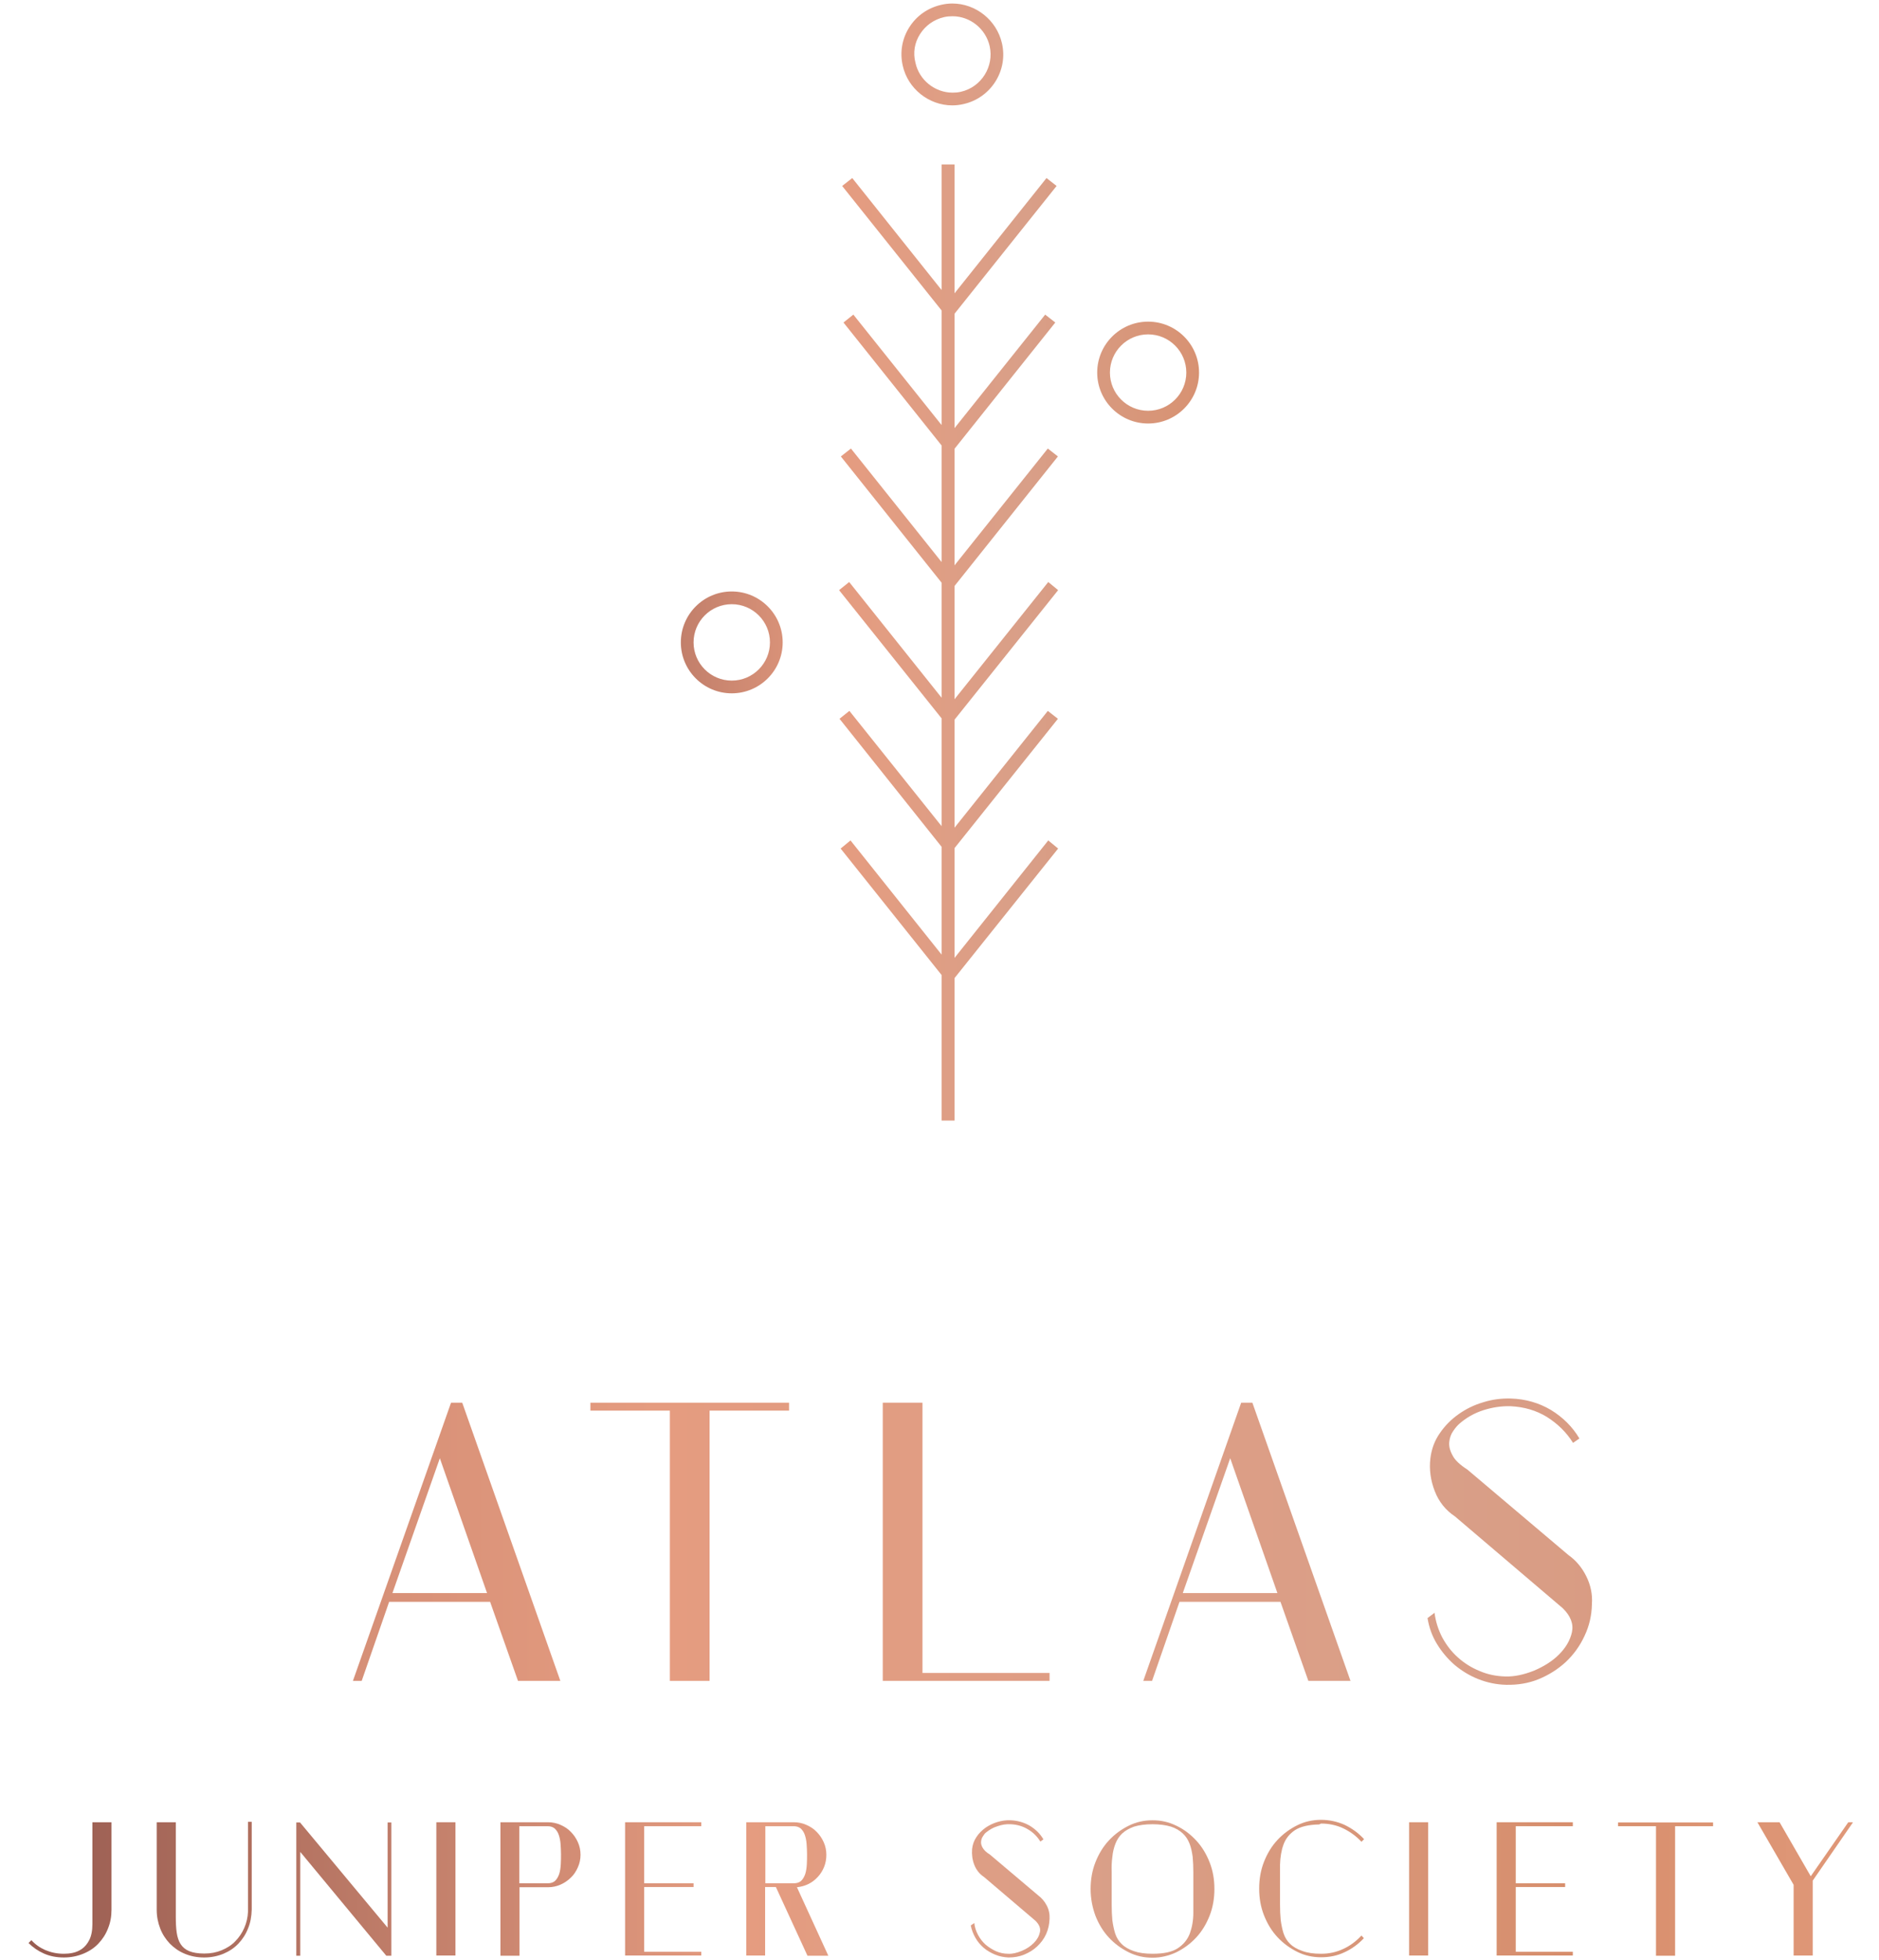 <?xml version="1.0" encoding="utf-8"?>
<!-- Generator: Adobe Illustrator 21.1.0, SVG Export Plug-In . SVG Version: 6.00 Build 0)  -->
<svg version="1.1" id="Layer_1" xmlns="http://www.w3.org/2000/svg" xmlns:xlink="http://www.w3.org/1999/xlink" x="0px" y="0px"
	 viewBox="0 0 856.1 892.9" style="enable-background:new 0 0 856.1 892.9;" xml:space="preserve">
<style type="text/css">
	.st0{fill:url(#SVGID_1_);}
	.st1{fill:url(#SVGID_2_);}
	.st2{fill:url(#SVGID_3_);}
	.st3{fill:url(#SVGID_4_);}
	.st4{fill:url(#SVGID_5_);}
	.st5{fill:url(#SVGID_6_);}
	.st6{fill:url(#SVGID_7_);}
	.st7{fill:url(#SVGID_8_);}
	.st8{fill:url(#SVGID_9_);}
	.st9{fill:url(#SVGID_10_);}
	.st10{fill:url(#SVGID_11_);}
	.st11{fill:url(#SVGID_12_);}
	.st12{fill:url(#SVGID_13_);}
	.st13{fill:url(#SVGID_14_);}
	.st14{fill:url(#SVGID_15_);}
	.st15{fill:url(#SVGID_16_);}
	.st16{fill:url(#SVGID_17_);}
	.st17{fill:url(#SVGID_18_);}
	.st18{fill:url(#SVGID_19_);}
	.st19{fill:url(#SVGID_20_);}
	.st20{fill:url(#SVGID_21_);}
	.st21{fill:url(#SVGID_22_);}
	.st22{fill:url(#SVGID_23_);}
</style>
<g>
	<g>
		<linearGradient id="SVGID_1_" gradientUnits="userSpaceOnUse" x1="209.869" y1="292.621" x2="666.731" y2="292.621">
			<stop  offset="0" style="stop-color:#92574D"/>
			<stop  offset="0.38" style="stop-color:#E59C80"/>
			<stop  offset="0.564" style="stop-color:#D99F88"/>
			<stop  offset="0.785" style="stop-color:#D78E6C"/>
			<stop  offset="1" style="stop-color:#E49D7F"/>
		</linearGradient>
		<polygon class="st0" points="434.9,327.8 482.1,268.8 477.6,265.1 434.9,318.5 434.9,266.9 482,207.9 477.4,204.3 434.9,257.5 
			434.9,204.4 480.8,146.9 476.2,143.3 434.9,195 434.9,142.9 481.4,84.7 476.8,81.1 434.9,133.6 434.9,74.9 429,74.9 429,132.1 
			388.3,81.1 383.7,84.7 429,141.4 429,193.6 388.8,143.3 384.3,146.9 429,202.9 429,256 387.7,204.3 383.1,207.9 429,265.4 
			429,317.8 386.9,265.1 382.3,268.8 429,327.2 429,376.3 387,323.8 382.5,327.4 429,385.7 429,434.8 387.5,382.8 383,386.5 
			429,444.1 429,510.4 434.9,510.4 434.9,445.5 434.9,445.5 482.1,386.5 477.6,382.8 434.9,436.3 434.9,386.3 482,327.4 
			477.4,323.8 434.9,377 434.9,327.8 		"/>
		<linearGradient id="SVGID_2_" gradientUnits="userSpaceOnUse" x1="209.855" y1="292.613" x2="666.748" y2="292.613">
			<stop  offset="0" style="stop-color:#92574D"/>
			<stop  offset="0.38" style="stop-color:#E59C80"/>
			<stop  offset="0.564" style="stop-color:#D99F88"/>
			<stop  offset="0.785" style="stop-color:#D78E6C"/>
			<stop  offset="1" style="stop-color:#E49D7F"/>
		</linearGradient>
		<path class="st1" d="M333.4,269.4c-12.8,0-23.2,10.4-23.2,23.2c0,12.8,10.4,23.2,23.2,23.2c12.8,0,23.2-10.4,23.2-23.2
			C356.6,279.8,346.2,269.4,333.4,269.4z M333.4,310c-9.6,0-17.4-7.8-17.4-17.4c0-9.6,7.8-17.4,17.4-17.4c9.6,0,17.4,7.8,17.4,17.4
			C350.8,302.2,343,310,333.4,310z"/>
		<linearGradient id="SVGID_3_" gradientUnits="userSpaceOnUse" x1="209.857" y1="24.755" x2="666.75" y2="24.755">
			<stop  offset="0" style="stop-color:#92574D"/>
			<stop  offset="0.38" style="stop-color:#E59C80"/>
			<stop  offset="0.564" style="stop-color:#D99F88"/>
			<stop  offset="0.785" style="stop-color:#D78E6C"/>
			<stop  offset="1" style="stop-color:#E49D7F"/>
		</linearGradient>
		<path class="st2" d="M433.9,48c1.7,0,3.4-0.2,5.1-0.6c12.5-2.8,20.4-15.3,17.5-27.7c-2.4-10.5-11.9-18.1-22.6-18.1
			c-1.7,0-3.4,0.2-5.1,0.6c-6.1,1.4-11.2,5-14.5,10.2c-3.3,5.2-4.4,11.4-3,17.5C413.6,40.3,423.1,48,433.9,48z M419.2,15.5
			c2.5-3.9,6.3-6.6,10.9-7.7c1.3-0.3,2.6-0.4,3.9-0.4c8,0,15.1,5.7,16.9,13.6c2.1,9.3-3.8,18.7-13.1,20.8c-1.3,0.3-2.5,0.4-3.8,0.4
			c-8,0-15.2-5.7-16.9-13.6C415.9,24,416.7,19.4,419.2,15.5z"/>
		<linearGradient id="SVGID_4_" gradientUnits="userSpaceOnUse" x1="209.833" y1="169.689" x2="666.754" y2="169.689">
			<stop  offset="0" style="stop-color:#92574D"/>
			<stop  offset="0.38" style="stop-color:#E59C80"/>
			<stop  offset="0.564" style="stop-color:#D99F88"/>
			<stop  offset="0.785" style="stop-color:#D78E6C"/>
			<stop  offset="1" style="stop-color:#E49D7F"/>
		</linearGradient>
		<path class="st3" d="M523.1,146.5c-12.8,0-23.2,10.4-23.2,23.2c0,12.8,10.4,23.2,23.2,23.2c12.8,0,23.2-10.4,23.2-23.2
			C546.3,156.9,535.9,146.5,523.1,146.5z M523.1,187.1c-9.6,0-17.4-7.8-17.4-17.4c0-9.6,7.8-17.4,17.4-17.4
			c9.6,0,17.4,7.8,17.4,17.4C540.5,179.3,532.7,187.1,523.1,187.1z"/>
	</g>
	<g>
		<g>
			<g>
				<linearGradient id="SVGID_5_" gradientUnits="userSpaceOnUse" x1="-436.316" y1="702.224" x2="1497.511" y2="702.224">
					<stop  offset="0" style="stop-color:#92574D"/>
					<stop  offset="0.38" style="stop-color:#E59C80"/>
					<stop  offset="0.564" style="stop-color:#D99F88"/>
					<stop  offset="0.785" style="stop-color:#D78E6C"/>
					<stop  offset="1" style="stop-color:#E49D7F"/>
				</linearGradient>
				<path class="st4" d="M205.5,638.9h5.1l44.7,126.7H236l-12.7-36h-46l-12.5,36h-4L205.5,638.9z M178.8,725.6h43.1l-21.5-61.4
					L178.8,725.6z"/>
				<linearGradient id="SVGID_6_" gradientUnits="userSpaceOnUse" x1="-436.316" y1="702.224" x2="1497.511" y2="702.224">
					<stop  offset="0" style="stop-color:#92574D"/>
					<stop  offset="0.38" style="stop-color:#E59C80"/>
					<stop  offset="0.564" style="stop-color:#D99F88"/>
					<stop  offset="0.785" style="stop-color:#D78E6C"/>
					<stop  offset="1" style="stop-color:#E49D7F"/>
				</linearGradient>
				<path class="st5" d="M269,638.9h90.5v3.6h-36.2v123.1h-18.1V642.5H269V638.9z"/>
				<linearGradient id="SVGID_7_" gradientUnits="userSpaceOnUse" x1="-436.316" y1="702.224" x2="1497.511" y2="702.224">
					<stop  offset="0" style="stop-color:#92574D"/>
					<stop  offset="0.38" style="stop-color:#E59C80"/>
					<stop  offset="0.564" style="stop-color:#D99F88"/>
					<stop  offset="0.785" style="stop-color:#D78E6C"/>
					<stop  offset="1" style="stop-color:#E49D7F"/>
				</linearGradient>
				<path class="st6" d="M402.2,765.6V638.9h18.1V762h57.9v3.6H402.2z"/>
				<linearGradient id="SVGID_8_" gradientUnits="userSpaceOnUse" x1="-436.316" y1="702.224" x2="1497.511" y2="702.224">
					<stop  offset="0" style="stop-color:#92574D"/>
					<stop  offset="0.38" style="stop-color:#E59C80"/>
					<stop  offset="0.564" style="stop-color:#D99F88"/>
					<stop  offset="0.785" style="stop-color:#D78E6C"/>
					<stop  offset="1" style="stop-color:#E49D7F"/>
				</linearGradient>
				<path class="st7" d="M565.5,638.9h5.1l44.7,126.7h-19.2l-12.7-36h-46l-12.5,36h-4L565.5,638.9z M538.9,725.6h43.1l-21.5-61.4
					L538.9,725.6z"/>
				<linearGradient id="SVGID_9_" gradientUnits="userSpaceOnUse" x1="-436.316" y1="702.227" x2="1497.511" y2="702.227">
					<stop  offset="0" style="stop-color:#92574D"/>
					<stop  offset="0.38" style="stop-color:#E59C80"/>
					<stop  offset="0.564" style="stop-color:#D99F88"/>
					<stop  offset="0.785" style="stop-color:#D78E6C"/>
					<stop  offset="1" style="stop-color:#E49D7F"/>
				</linearGradient>
				<path class="st8" d="M653.6,734.6c0.5,4,1.7,7.7,3.5,11.2c1.9,3.5,4.2,6.5,7.1,9.1c2.9,2.6,6.2,4.7,9.9,6.2
					c3.7,1.6,7.6,2.4,11.9,2.5c4,0.1,8.2-0.8,12.8-2.6c4.5-1.9,8.4-4.3,11.5-7.4c3.1-3.1,5.1-6.5,5.9-10.2c0.8-3.7-0.6-7.4-4.2-10.9
					l-49.1-41.8c-4.2-2.8-7.3-6.6-9.2-11.5s-2.6-9.9-2-14.9c0.5-4.2,1.9-8.1,4.3-11.5c2.3-3.4,5.2-6.3,8.6-8.7
					c3.4-2.4,7.1-4.2,11.2-5.4c4.1-1.3,8.3-1.8,12.5-1.7c6.8,0.2,12.9,2,18.3,5.2c5.4,3.3,9.8,7.6,13,13l-2.9,2
					c-3-4.8-7-8.7-11.9-11.8c-4.9-3-10.4-4.6-16.6-4.9c-4.1-0.1-8.2,0.5-12.3,1.8c-4.1,1.3-7.8,3.4-11,6.2c-0.8,0.7-1.8,1.8-2.8,3.3
					c-1,1.4-1.6,3.1-1.8,5c-0.2,1.9,0.3,3.9,1.5,6.1c1.1,2.2,3.4,4.3,6.8,6.5l46,38.9c3.4,2.4,6.1,5.6,8.1,9.6c2,4,2.9,8.2,2.6,12.7
					c-0.1,5.2-1.2,10-3.4,14.6c-2.1,4.5-4.9,8.4-8.5,11.8c-3.6,3.3-7.7,5.9-12.3,7.8c-4.6,1.9-9.6,2.7-14.8,2.6
					c-4.5-0.1-8.7-1-12.8-2.6c-4-1.6-7.6-3.8-10.8-6.5c-3.1-2.7-5.8-5.9-8-9.5c-2.2-3.6-3.6-7.5-4.3-11.8L653.6,734.6z"/>
			</g>
			<g>
				<g>
					<linearGradient id="SVGID_10_" gradientUnits="userSpaceOnUse" x1="-13.231" y1="860.831" x2="913.058" y2="860.831">
						<stop  offset="0" style="stop-color:#92574D"/>
						<stop  offset="0.38" style="stop-color:#E59C80"/>
						<stop  offset="0.564" style="stop-color:#D99F88"/>
						<stop  offset="0.785" style="stop-color:#D78E6C"/>
						<stop  offset="1" style="stop-color:#E49D7F"/>
					</linearGradient>
					<path class="st9" d="M29.1,889.9c1.2,0,2.6-0.1,4-0.4c1.5-0.3,2.9-0.9,4.2-1.8c1.3-0.9,2.5-2.3,3.4-4.1
						c0.9-1.8,1.4-4.2,1.4-7.2v-46.4h8.7v39.9c0,3-0.5,5.8-1.6,8.5c-1,2.6-2.5,4.9-4.4,6.9c-1.9,2-4.2,3.5-6.9,4.6
						c-2.7,1.1-5.6,1.7-8.8,1.7c-3.4,0-6.4-0.6-9.1-1.8S15,887,13,885l1.3-1.3c1.7,1.9,3.8,3.4,6.3,4.5
						C23.2,889.3,26,889.9,29.1,889.9z"/>
					<linearGradient id="SVGID_11_" gradientUnits="userSpaceOnUse" x1="-13.231" y1="860.831" x2="913.058" y2="860.831">
						<stop  offset="0" style="stop-color:#92574D"/>
						<stop  offset="0.38" style="stop-color:#E59C80"/>
						<stop  offset="0.564" style="stop-color:#D99F88"/>
						<stop  offset="0.785" style="stop-color:#D78E6C"/>
						<stop  offset="1" style="stop-color:#E49D7F"/>
					</linearGradient>
					<path class="st10" d="M113,878.4c-1,2.6-2.5,4.9-4.4,6.9c-1.9,2-4.2,3.5-6.8,4.6c-2.7,1.1-5.6,1.7-8.8,1.7
						c-3.2,0-6.2-0.6-8.8-1.7c-2.7-1.1-4.9-2.7-6.8-4.6c-1.9-2-3.4-4.3-4.4-6.9c-1-2.6-1.6-5.4-1.6-8.5v-39.9h8.7v43
						c0,2.7,0.1,5.1,0.4,7.2c0.3,2.1,0.9,3.9,1.8,5.3c0.9,1.4,2.2,2.5,3.9,3.2c1.7,0.7,4,1.1,6.9,1.1c2.9,0,5.5-0.5,7.9-1.5
						c2.4-1,4.5-2.3,6.2-4.1c1.7-1.7,3.1-3.8,4.1-6.1c1-2.3,1.6-4.8,1.7-7.5v-40.8h1.7v39.9C114.6,872.9,114.1,875.8,113,878.4z"/>
					<linearGradient id="SVGID_12_" gradientUnits="userSpaceOnUse" x1="-13.231" y1="860.397" x2="913.058" y2="860.397">
						<stop  offset="0" style="stop-color:#92574D"/>
						<stop  offset="0.38" style="stop-color:#E59C80"/>
						<stop  offset="0.564" style="stop-color:#D99F88"/>
						<stop  offset="0.785" style="stop-color:#D78E6C"/>
						<stop  offset="1" style="stop-color:#E49D7F"/>
					</linearGradient>
					<path class="st11" d="M136.8,843.5v47.3H135v-60.7h1.7l39.9,47.9v-47.9h1.7v60.7h-2.3L136.8,843.5z"/>
					<linearGradient id="SVGID_13_" gradientUnits="userSpaceOnUse" x1="-13.231" y1="860.397" x2="913.058" y2="860.397">
						<stop  offset="0" style="stop-color:#92574D"/>
						<stop  offset="0.38" style="stop-color:#E59C80"/>
						<stop  offset="0.564" style="stop-color:#D99F88"/>
						<stop  offset="0.785" style="stop-color:#D78E6C"/>
						<stop  offset="1" style="stop-color:#E49D7F"/>
					</linearGradient>
					<path class="st12" d="M198.8,890.7v-60.7h8.7v60.7H198.8z"/>
					<linearGradient id="SVGID_14_" gradientUnits="userSpaceOnUse" x1="-13.231" y1="860.397" x2="913.058" y2="860.397">
						<stop  offset="0" style="stop-color:#92574D"/>
						<stop  offset="0.38" style="stop-color:#E59C80"/>
						<stop  offset="0.564" style="stop-color:#D99F88"/>
						<stop  offset="0.785" style="stop-color:#D78E6C"/>
						<stop  offset="1" style="stop-color:#E49D7F"/>
					</linearGradient>
					<path class="st13" d="M228,890.7v-60.7h21.7c2,0,3.9,0.4,5.7,1.2c1.8,0.8,3.4,1.8,4.7,3.2c1.3,1.3,2.4,2.9,3.2,4.7
						c0.8,1.8,1.2,3.7,1.2,5.7c0,2-0.4,3.9-1.2,5.7c-0.8,1.8-1.8,3.4-3.2,4.7c-1.3,1.3-2.9,2.4-4.7,3.2c-1.8,0.8-3.7,1.2-5.7,1.2
						h-13v31.2H228z M236.6,831.8v26h13c1.4,0,2.6-0.4,3.4-1.2c0.8-0.8,1.4-1.9,1.8-3.1c0.4-1.3,0.6-2.7,0.7-4.3
						c0.1-1.6,0.1-3.2,0.1-4.7s-0.1-3.1-0.2-4.6c-0.1-1.5-0.4-2.9-0.8-4.1c-0.4-1.2-1-2.1-1.8-2.9c-0.8-0.7-1.9-1.1-3.3-1.1H236.6z"
						/>
					<linearGradient id="SVGID_15_" gradientUnits="userSpaceOnUse" x1="-13.231" y1="860.397" x2="913.058" y2="860.397">
						<stop  offset="0" style="stop-color:#92574D"/>
						<stop  offset="0.38" style="stop-color:#E59C80"/>
						<stop  offset="0.564" style="stop-color:#D99F88"/>
						<stop  offset="0.785" style="stop-color:#D78E6C"/>
						<stop  offset="1" style="stop-color:#E49D7F"/>
					</linearGradient>
					<path class="st14" d="M319.5,830.1v1.7h-26v26h22.5v1.7h-22.5V889h26v1.7h-34.7v-60.7H319.5z"/>
					<linearGradient id="SVGID_16_" gradientUnits="userSpaceOnUse" x1="-13.231" y1="860.397" x2="913.058" y2="860.397">
						<stop  offset="0" style="stop-color:#92574D"/>
						<stop  offset="0.38" style="stop-color:#E59C80"/>
						<stop  offset="0.564" style="stop-color:#D99F88"/>
						<stop  offset="0.785" style="stop-color:#D78E6C"/>
						<stop  offset="1" style="stop-color:#E49D7F"/>
					</linearGradient>
					<path class="st15" d="M353.5,859.5h-4.9v31.2H340v-60.7h21.7c2,0,3.9,0.4,5.7,1.2c1.8,0.8,3.4,1.8,4.7,3.2
						c1.3,1.3,2.4,2.9,3.2,4.7c0.8,1.8,1.2,3.7,1.2,5.7c0,1.9-0.3,3.7-1,5.5c-0.7,1.7-1.6,3.2-2.9,4.6c-1.2,1.3-2.6,2.4-4.2,3.2
						c-1.6,0.8-3.4,1.3-5.3,1.5l14.3,31.2h-9.5L353.5,859.5z M348.7,831.8v26h13c1.4,0,2.6-0.4,3.4-1.2c0.8-0.8,1.4-1.9,1.8-3.1
						c0.4-1.3,0.6-2.7,0.7-4.3c0.1-1.6,0.1-3.2,0.1-4.7s-0.1-3.1-0.2-4.6c-0.1-1.5-0.4-2.9-0.8-4.1c-0.4-1.2-1-2.1-1.8-2.9
						c-0.8-0.7-1.9-1.1-3.3-1.1H348.7z"/>
				</g>
				<g>
					<linearGradient id="SVGID_17_" gradientUnits="userSpaceOnUse" x1="-13.231" y1="860.399" x2="913.058" y2="860.399">
						<stop  offset="0" style="stop-color:#92574D"/>
						<stop  offset="0.38" style="stop-color:#E59C80"/>
						<stop  offset="0.564" style="stop-color:#D99F88"/>
						<stop  offset="0.785" style="stop-color:#D78E6C"/>
						<stop  offset="1" style="stop-color:#E49D7F"/>
					</linearGradient>
					<path class="st16" d="M443.9,875.9c0.2,1.9,0.8,3.7,1.7,5.4c0.9,1.7,2,3.1,3.4,4.4c1.4,1.2,3,2.2,4.7,3
						c1.8,0.8,3.7,1.2,5.7,1.2c1.9,0.1,3.9-0.4,6.1-1.3c2.2-0.9,4-2.1,5.5-3.6c1.5-1.5,2.4-3.1,2.8-4.9c0.4-1.8-0.3-3.5-2-5.2
						l-23.5-20c-2-1.3-3.5-3.2-4.4-5.5c-0.9-2.3-1.2-4.7-1-7.2c0.2-2,0.9-3.9,2-5.5c1.1-1.7,2.5-3,4.1-4.2c1.6-1.1,3.4-2,5.4-2.6
						c2-0.6,4-0.9,6-0.8c3.2,0.1,6.2,1,8.8,2.5c2.6,1.6,4.7,3.6,6.2,6.2l-1.4,1c-1.4-2.3-3.3-4.2-5.7-5.6c-2.3-1.4-5-2.2-7.9-2.3
						c-2-0.1-3.9,0.2-5.9,0.9c-2,0.6-3.7,1.6-5.3,2.9c-0.4,0.3-0.9,0.9-1.3,1.6c-0.5,0.7-0.8,1.5-0.9,2.4c-0.1,0.9,0.1,1.9,0.7,2.9
						c0.6,1,1.6,2.1,3.3,3.1l22,18.6c1.6,1.2,2.9,2.7,3.9,4.6c1,1.9,1.4,3.9,1.3,6.1c-0.1,2.5-0.6,4.8-1.6,7c-1,2.2-2.4,4-4.1,5.6
						c-1.7,1.6-3.7,2.8-5.9,3.7c-2.2,0.9-4.6,1.3-7.1,1.3c-2.1-0.1-4.2-0.5-6.1-1.3c-1.9-0.8-3.7-1.8-5.2-3.1
						c-1.5-1.3-2.8-2.8-3.8-4.6c-1-1.7-1.7-3.6-2.1-5.6L443.9,875.9z"/>
					<linearGradient id="SVGID_18_" gradientUnits="userSpaceOnUse" x1="-13.231" y1="860.4" x2="913.058" y2="860.4">
						<stop  offset="0" style="stop-color:#92574D"/>
						<stop  offset="0.38" style="stop-color:#E59C80"/>
						<stop  offset="0.564" style="stop-color:#D99F88"/>
						<stop  offset="0.785" style="stop-color:#D78E6C"/>
						<stop  offset="1" style="stop-color:#E49D7F"/>
					</linearGradient>
					<path class="st17" d="M496.9,860.4c0-4.3,0.7-8.4,2.2-12.2c1.5-3.8,3.5-7.1,6.1-9.9c2.6-2.8,5.6-5,9-6.7
						c3.4-1.7,7-2.5,10.9-2.5c3.9,0,7.5,0.8,10.9,2.5c3.4,1.6,6.4,3.9,9,6.7s4.6,6.1,6.1,9.9c1.5,3.8,2.2,7.8,2.2,12.2
						c0,4.3-0.7,8.4-2.2,12.2c-1.5,3.8-3.5,7.1-6.1,9.9c-2.6,2.8-5.6,5-9,6.7c-3.4,1.6-7.1,2.5-10.9,2.5c-3.9,0-7.5-0.8-10.9-2.5
						c-3.4-1.7-6.4-3.9-9-6.7c-2.6-2.8-4.6-6.1-6.1-9.9C497.7,868.8,496.9,864.7,496.9,860.4z M525.1,830.9c-3.4,0-6.1,0.4-8.4,1.1
						c-2.2,0.8-4,1.8-5.4,3.1c-1.4,1.3-2.4,2.9-3.1,4.7c-0.7,1.8-1.2,3.8-1.4,6c-0.3,2.2-0.4,4.5-0.3,6.9c0,2.4,0,4.9,0,7.4
						c0,2.5,0,5,0,7.5c0,2.5,0.1,4.8,0.3,7c0.3,2.2,0.7,4.2,1.3,6.1c0.6,1.8,1.6,3.5,3,4.8c1.4,1.4,3.2,2.4,5.5,3.2
						c2.3,0.8,5.1,1.2,8.5,1.2c5.1,0,8.9-0.8,11.5-2.5c2.6-1.7,4.4-3.9,5.5-6.7c1-2.8,1.6-5.9,1.6-9.5c0-3.6,0-7.2,0-11.1
						c0-2.5,0-4.9,0-7.4c0-2.4-0.1-4.7-0.3-6.9c-0.3-2.2-0.7-4.2-1.4-6c-0.7-1.8-1.7-3.4-3.1-4.7c-1.4-1.3-3.2-2.4-5.4-3.1
						C531.2,831.3,528.4,830.9,525.1,830.9z"/>
					<linearGradient id="SVGID_19_" gradientUnits="userSpaceOnUse" x1="-13.231" y1="860.4" x2="913.058" y2="860.4">
						<stop  offset="0" style="stop-color:#92574D"/>
						<stop  offset="0.38" style="stop-color:#E59C80"/>
						<stop  offset="0.564" style="stop-color:#D99F88"/>
						<stop  offset="0.785" style="stop-color:#D78E6C"/>
						<stop  offset="1" style="stop-color:#E49D7F"/>
					</linearGradient>
					<path class="st18" d="M601.9,889.9c3.6,0,6.9-0.7,10.1-2.2c3.1-1.4,5.9-3.5,8.3-6.1l1.1,1.2c-2.5,2.7-5.5,4.9-8.8,6.4
						c-3.3,1.6-6.9,2.3-10.7,2.3c-3.9,0-7.5-0.8-10.9-2.5c-3.4-1.7-6.4-3.9-9-6.7c-2.6-2.8-4.6-6.1-6.1-9.9
						c-1.5-3.8-2.2-7.8-2.2-12.2c0-4.3,0.7-8.4,2.2-12.2c1.5-3.8,3.5-7.1,6.1-9.9s5.6-5,9-6.7c3.4-1.7,7-2.5,10.9-2.5
						c3.8,0,7.4,0.8,10.7,2.3c3.3,1.6,6.3,3.7,8.9,6.5l-1.2,1.2c-2.4-2.6-5.2-4.6-8.3-6.1c-3.1-1.5-6.5-2.2-10.1-2.2L601,831
						c-4.9,0.1-8.5,1-11,2.6c-2.5,1.7-4.2,3.8-5.2,6.5c-1,2.7-1.5,5.8-1.6,9.2c0,3.5,0,7,0,10.7c0,2.5,0,5,0,7.5
						c0,2.5,0.1,4.8,0.3,7c0.3,2.2,0.7,4.2,1.3,6.1c0.6,1.8,1.6,3.5,3,4.8c1.4,1.4,3.2,2.4,5.5,3.2
						C595.7,889.5,598.5,889.9,601.9,889.9z M601.9,830.9c-0.2,0-0.3,0-0.5,0c-0.1,0-0.3,0-0.4,0c0.1,0,0.2,0,0.4,0
						C601.6,830.9,601.7,830.9,601.9,830.9z"/>
					<linearGradient id="SVGID_20_" gradientUnits="userSpaceOnUse" x1="-13.231" y1="860.397" x2="913.058" y2="860.397">
						<stop  offset="0" style="stop-color:#92574D"/>
						<stop  offset="0.38" style="stop-color:#E59C80"/>
						<stop  offset="0.564" style="stop-color:#D99F88"/>
						<stop  offset="0.785" style="stop-color:#D78E6C"/>
						<stop  offset="1" style="stop-color:#E49D7F"/>
					</linearGradient>
					<path class="st19" d="M642,890.7v-60.7h8.7v60.7H642z"/>
					<linearGradient id="SVGID_21_" gradientUnits="userSpaceOnUse" x1="-13.231" y1="860.397" x2="913.058" y2="860.397">
						<stop  offset="0" style="stop-color:#92574D"/>
						<stop  offset="0.38" style="stop-color:#E59C80"/>
						<stop  offset="0.564" style="stop-color:#D99F88"/>
						<stop  offset="0.785" style="stop-color:#D78E6C"/>
						<stop  offset="1" style="stop-color:#E49D7F"/>
					</linearGradient>
					<path class="st20" d="M716.6,830.1v1.7h-26v26h22.5v1.7h-22.5V889h26v1.7h-34.7v-60.7H716.6z"/>
					<linearGradient id="SVGID_22_" gradientUnits="userSpaceOnUse" x1="-13.231" y1="860.397" x2="913.058" y2="860.397">
						<stop  offset="0" style="stop-color:#92574D"/>
						<stop  offset="0.38" style="stop-color:#E59C80"/>
						<stop  offset="0.564" style="stop-color:#D99F88"/>
						<stop  offset="0.785" style="stop-color:#D78E6C"/>
						<stop  offset="1" style="stop-color:#E49D7F"/>
					</linearGradient>
					<path class="st21" d="M737.1,830.1h43.4v1.7h-17.3v59h-8.7v-59h-17.3V830.1z"/>
					<linearGradient id="SVGID_23_" gradientUnits="userSpaceOnUse" x1="-13.231" y1="860.397" x2="913.058" y2="860.397">
						<stop  offset="0" style="stop-color:#92574D"/>
						<stop  offset="0.38" style="stop-color:#E59C80"/>
						<stop  offset="0.564" style="stop-color:#D99F88"/>
						<stop  offset="0.785" style="stop-color:#D78E6C"/>
						<stop  offset="1" style="stop-color:#E49D7F"/>
					</linearGradient>
					<path class="st22" d="M817.2,890.7v-32.2l-16.5-28.5h10.1l14.2,24.6l17.1-24.6h1.9l0.2,0.1l-18.3,26.5v34.1H817.2z"/>
				</g>
			</g>
		</g>
	</g>
</g>
</svg>
